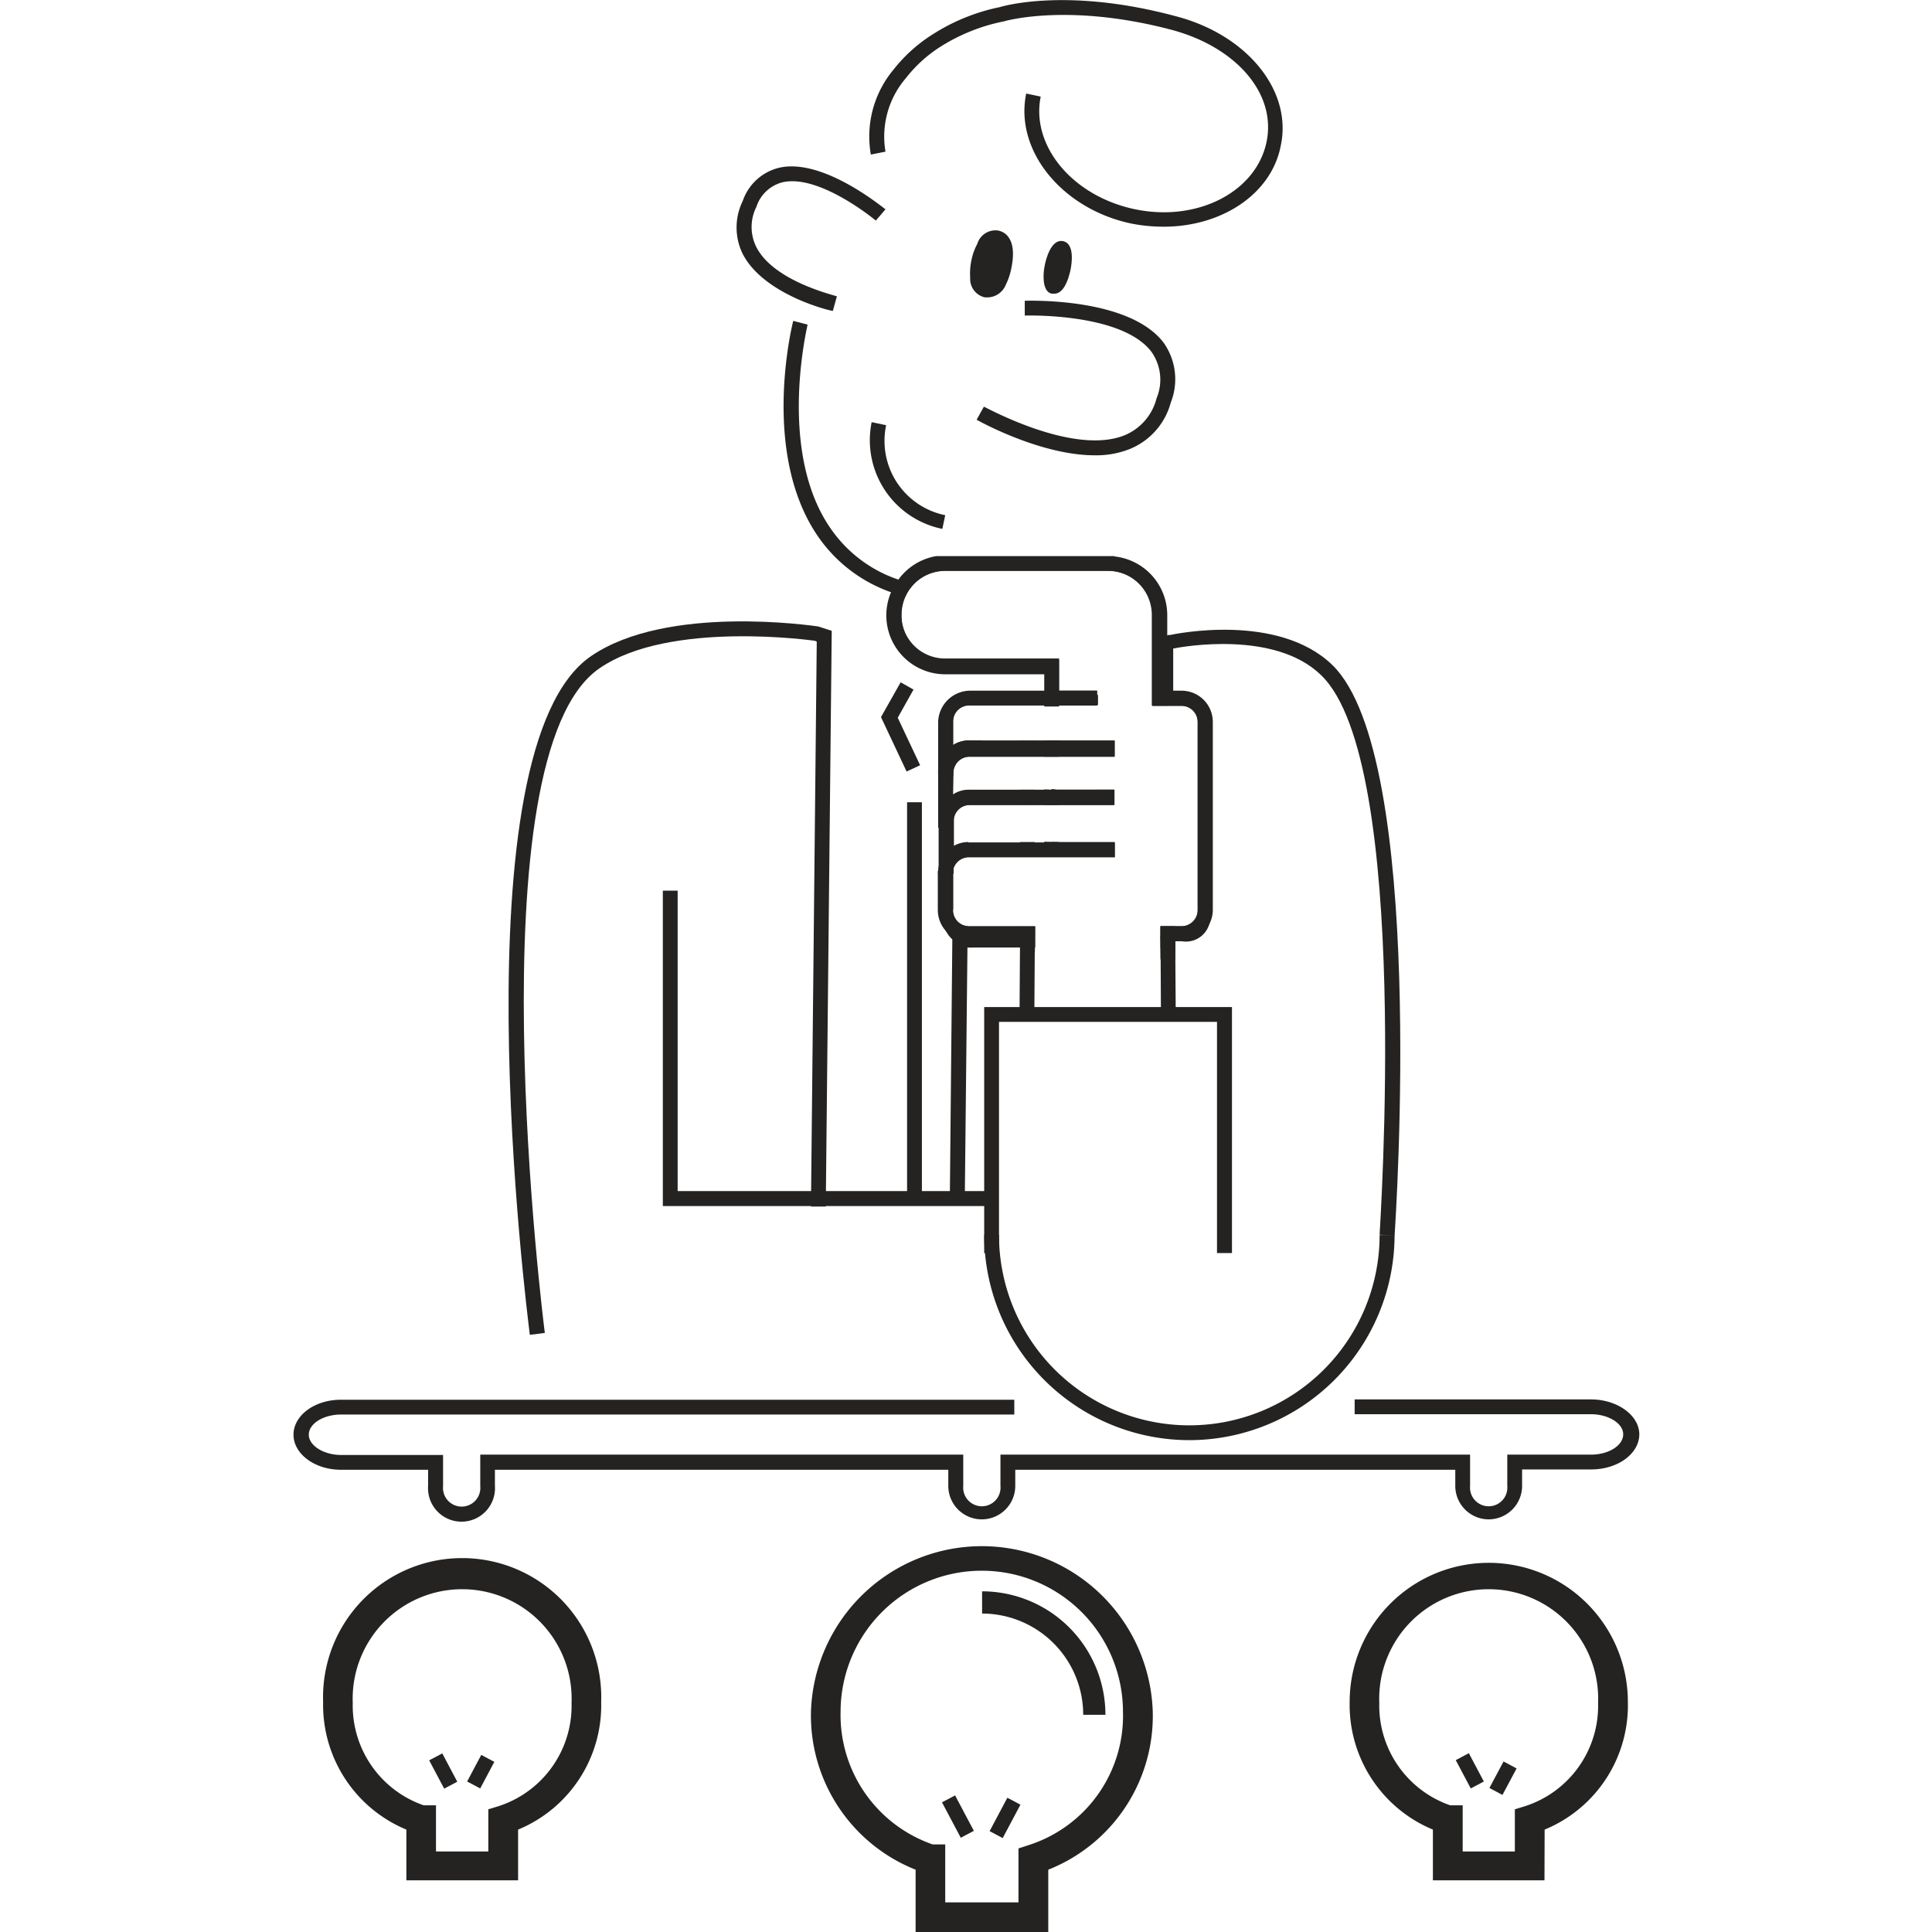 <svg id="Ebene_1" data-name="Ebene 1" xmlns="http://www.w3.org/2000/svg" viewBox="0 0 120 120"><defs><style>.cls-1{fill:#242321;}</style></defs><path class="cls-1" d="M68,28.28c-3.35,0-7.15-2.1-7.34-2.21l.45-.81c.06,0,5.52,3.06,8.73,1.78a3.39,3.39,0,0,0,2-2.31,3,3,0,0,0-.33-2.89c-1.86-2.43-7.8-2.24-7.86-2.24l0-.92c.26,0,6.48-.21,8.62,2.6A3.92,3.92,0,0,1,72.72,25a4.32,4.32,0,0,1-2.55,2.89A5.62,5.62,0,0,1,68,28.28Z"/><path class="cls-1" d="M72.29,14.08a10.24,10.24,0,0,1-2-.19C66,13,63,9.37,63.74,5.81l.9.19c-.62,3.07,2,6.2,5.87,7S78,11.92,78.66,8.85s-1.94-5.95-5.9-7C66.31.15,62.38,1.32,62.34,1.33a11.56,11.56,0,0,0-3.86,1.53,8.48,8.48,0,0,0-2.22,2A5.57,5.57,0,0,0,55,9.42l-.91.18a6.48,6.48,0,0,1,1.42-5.29A9.57,9.57,0,0,1,58,2.09,12.26,12.26,0,0,1,62.11.44C62.23.4,66.26-.81,73,1,77.44,2.14,80.26,5.61,79.56,9,79,12.06,75.87,14.08,72.29,14.08Z"/><path class="cls-1" d="M51.73,19.31c-.17,0-4.29-1-5.6-3.54a3.73,3.73,0,0,1,0-3.28,3.18,3.18,0,0,1,2.22-2.06C51.07,9.76,54.8,12.87,55,13l-.6.7s-3.53-2.94-5.83-2.37a2.31,2.31,0,0,0-1.59,1.52,2.78,2.78,0,0,0,0,2.5c1.11,2.16,4.94,3,5,3.06Z"/><path class="cls-1" d="M56.78,36.25a2.6,2.6,0,0,0-.56.81l-.45-.13-.44-.15a9.21,9.21,0,0,1-4.48-3.4c-3.61-5.16-1.67-13.11-1.58-13.45l.89.23c0,.08-1.92,7.88,1.45,12.69A8.32,8.32,0,0,0,55.8,36l.49.16Z"/><rect class="cls-1" x="63.35" y="46.02" width="0.92" height="0.92"/><rect class="cls-1" x="63.35" y="49.05" width="0.92" height="0.92"/><rect class="cls-1" x="63.35" y="52.3" width="0.92" height="0.92"/><rect class="cls-1" x="60.91" y="60" width="5.81" height="0.92" transform="translate(2.92 123.87) rotate(-89.62)"/><path class="cls-1" d="M32.91,82.91c-.19-1.48-4.6-36.47,3.82-42.17,4.71-3.21,13.71-1.88,14.09-1.83l.84.27-.37,35.76h-.92l.36-35.09-.12-.05h0s-9-1.3-13.36,1.7c-7.95,5.39-3.46,40.94-3.41,41.29Z"/><polygon class="cls-1" points="73.03 63.37 72.11 63.38 72.09 59.59 72.08 58.99 72.08 57.53 72.99 57.53 73 58.12 73 58.46 73 58.88 73 59.09 73.03 63.37"/><path class="cls-1" d="M86.62,76.75l-.93-.06c0-.29,2-29.37-3.64-34.76-2.87-2.79-8.56-1.77-9.18-1.65v3.54H72V42.9l0-3.2.1-.05.46-.21.12,0c.27-.06,6.7-1.41,10.08,1.87C88.59,47,86.7,75.54,86.62,76.75Z"/><polygon class="cls-1" points="56.31 47.92 54.72 44.54 55.94 42.38 56.74 42.83 55.76 44.58 57.15 47.53 56.31 47.92"/><path class="cls-1" d="M61,46l-.47.93H60.2a1,1,0,0,0-.93.6l-.07,0L60,46l.24,0Z"/><path class="cls-1" d="M60.09,57.52v1.33L59.93,74v.46H59V74l.15-15.6v-.23l0-1.61A1,1,0,0,0,60.09,57.52Z"/><path class="cls-1" d="M60.14,52.3v.93a1,1,0,0,0-.94.78l0-1.45A1.89,1.89,0,0,1,60.14,52.3Z"/><path class="cls-1" d="M60.17,49.83V50a1,1,0,0,0-.93.69v-.84Z"/><rect class="cls-1" x="56.34" y="49.83" width="0.92" height="24.61"/><path class="cls-1" d="M58.53,32.85a5.62,5.62,0,0,1-4.39-6.63l.9.19A4.71,4.71,0,0,0,58.71,32Z"/><polygon class="cls-1" points="76.52 77.83 75.59 77.83 75.59 63.47 62.05 63.47 62.05 77.83 61.13 77.83 61.13 62.55 76.52 62.55 76.52 77.83"/><path class="cls-1" d="M65.49,18.24h-.12c-.22,0-.49-.22-.54-.8a3.4,3.4,0,0,1,.07-1c.08-.38.4-1.61,1.13-1.46s.54,1.4.46,1.79h0C66.39,17.23,66.11,18.24,65.49,18.24Z"/><path class="cls-1" d="M61.38,18.47l-.21,0a1.17,1.17,0,0,1-.91-1.21,4,4,0,0,1,.08-1.11,3.7,3.7,0,0,1,.36-1A1.18,1.18,0,0,1,62,14.32c.37.07,1.2.46.82,2.32h0a4,4,0,0,1-.35,1.05A1.24,1.24,0,0,1,61.38,18.47Z"/><path class="cls-1" d="M65.11,120H56.87v-3.87a10.31,10.31,0,0,1-6.5-9.8,10.62,10.62,0,0,1,21.23,0,10.27,10.27,0,0,1-6.49,9.8Zm-6.4-1.84h4.55v-3.35l.64-.21a8.43,8.43,0,0,0,5.85-8.27,8.77,8.77,0,0,0-17.54,0,8.51,8.51,0,0,0,5.72,8.23h.78Z"/><path class="cls-1" d="M68.66,106.51H67.28A6.29,6.29,0,0,0,61,100.22V98.84A7.67,7.67,0,0,1,68.66,106.51Z"/><rect class="cls-1" x="59.04" y="111.59" width="0.92" height="2.49" transform="translate(-45.91 40.99) rotate(-27.92)"/><rect class="cls-1" x="61.26" y="112.45" width="2.35" height="0.92" transform="translate(-66.58 115.1) rotate(-62.03)"/><path class="cls-1" d="M95.93,116.79H89v-3.15a8.39,8.39,0,0,1-5.17-7.93,8.64,8.64,0,0,1,17.28,0,8.35,8.35,0,0,1-5.17,7.93ZM90.84,115h3.25v-2.62l.65-.2a6.55,6.55,0,0,0,4.52-6.41,6.8,6.8,0,1,0-13.59,0,6.56,6.56,0,0,0,4.4,6.36h.78V115Z"/><rect class="cls-1" x="90.83" y="108.99" width="0.92" height="1.99" transform="translate(-40.9 55.62) rotate(-27.95)"/><rect class="cls-1" x="92.68" y="109.58" width="1.87" height="0.92" transform="matrix(0.47, -0.88, 0.88, 0.47, -47.48, 141.11)"/><path class="cls-1" d="M32.18,116.79H25.24v-3.15a8.39,8.39,0,0,1-5.17-7.93,8.64,8.64,0,1,1,17.27,0,8.35,8.35,0,0,1-5.16,7.93ZM27.08,115h3.25v-2.62l.65-.2a6.55,6.55,0,0,0,4.52-6.41,6.8,6.8,0,1,0-13.59,0,6.56,6.56,0,0,0,4.4,6.36h.77Z"/><rect class="cls-1" x="27.07" y="109" width="0.92" height="1.99" transform="translate(-48.3 25.7) rotate(-27.92)"/><rect class="cls-1" x="28.92" y="109.58" width="1.87" height="0.92" transform="translate(-81.33 84.8) rotate(-62.03)"/><rect class="cls-1" x="65.32" y="46.02" width="3.9" height="0.92"/><rect class="cls-1" x="65.32" y="52.3" width="3.9" height="0.92"/><rect class="cls-1" x="65.32" y="49.05" width="3.9" height="0.92"/><path class="cls-1" d="M72,38.19v5.63h-.46V38.19a2.74,2.74,0,0,0-2.71-2.74l-.57,0v0H58.63a2.73,2.73,0,0,0-1.85.79,2.72,2.72,0,0,0-.8,1.93,2.72,2.72,0,0,0,2.65,2.73h7.15v2h2.36v.92H65.32V41.38H58.61a3.19,3.19,0,0,1-3.1-3.19,3.3,3.3,0,0,1,.26-1.26,3,3,0,0,1,.52-.81A3.14,3.14,0,0,1,58.61,35H68.85A3.19,3.19,0,0,1,72,38.19Z"/><path class="cls-1" d="M64.86,46V47h.92V46Zm0,6.28v.92h.92V52.3Zm0-3.25V50h.92v-.92Zm4.35-14.49-10.6,0h-.46v0A3.67,3.67,0,0,0,55.8,36a3.49,3.49,0,0,0-.47.82,3.66,3.66,0,0,0,3.28,5.06h6.25v2h.92v-2.9H58.63A2.72,2.72,0,0,1,56,38.18a2.72,2.72,0,0,1,.8-1.93,2.73,2.73,0,0,1,1.85-.79H68.3v0l.57,0a2.74,2.74,0,0,1,2.71,2.74v5.63h.92V38.2A3.67,3.67,0,0,0,69.21,34.56ZM65.32,46V47h.46V46Zm0,3V50h.46v-.92Z"/><path class="cls-1" d="M59.18,49.35a1.77,1.77,0,0,1,1-.3h9V50h-9a1,1,0,0,0-.93.69h0l0,1.9a1.89,1.89,0,0,1,.92-.26h9.08v.92H60.14a1,1,0,0,0-.94.78h0l0,2.5v0a1,1,0,0,0,.91,1h.11l3.15,0h.93v1.32h-3.8a2.38,2.38,0,0,1-.39,0,1.93,1.93,0,0,1-.92-.47,1.82,1.82,0,0,1-.49-.67,1.91,1.91,0,0,1-.17-.8V45.16a2,2,0,0,1,2-2h7.67v.63H60.2a1,1,0,0,0-1,1v1.48A1.74,1.74,0,0,1,60,46l.24,0h9V47h-9a1,1,0,0,0-.93.6,1,1,0,0,0-.09.42Z"/><path class="cls-1" d="M75.17,45.16V56.91a1.51,1.51,0,0,1-1.78,1.55H73v.42h-.92V57.53h1.31a1,1,0,0,0,1-1V44.84a1,1,0,0,0-1-1H71.58v-.63h1.63A2,2,0,0,1,75.17,45.16Z"/><path class="cls-1" d="M75.33,44.84V56.51a1.89,1.89,0,0,1-.22.89,2,2,0,0,1-1.72,1.06h-.85v-.11h-.46v-.82h1.31a1,1,0,0,0,1-1V44.84a1,1,0,0,0-1-1H71.58V42.9h1.81A1.94,1.94,0,0,1,75.33,44.84Z"/><polygon class="cls-1" points="61.91 74.91 41.17 74.91 41.17 55.32 42.09 55.32 42.09 73.98 61.91 73.98 61.91 74.91"/><path class="cls-1" d="M73.87,89.45A12.75,12.75,0,0,1,61.13,76.71h.92a11.82,11.82,0,1,0,23.64,0h.93A12.76,12.76,0,0,1,73.87,89.45Z"/><path class="cls-1" d="M68.14,42.9v.92H60.2a1,1,0,0,0-1,1v3.39h-.93V44.84a2,2,0,0,1,2-1.94Z"/><path class="cls-1" d="M69.22,46V47h-9a1,1,0,0,0-.93.6,1,1,0,0,0-.09.42v3.39h-.93V48A1.9,1.9,0,0,1,58.5,47a1.83,1.83,0,0,1,.68-.7A1.74,1.74,0,0,1,60,46l.24,0Z"/><path class="cls-1" d="M69.22,49.05V50h-9a1,1,0,0,0-.93.69h0a.92.92,0,0,0-.06.33v3.25h-.93V51a1.89,1.89,0,0,1,.25-.94,2,2,0,0,1,1.7-1Z"/><path class="cls-1" d="M69.22,52.3v.92H60.14a1,1,0,0,0-.94.78h0a.9.9,0,0,0,0,.23v2.27h-.93V54.24a.39.39,0,0,1,0-.15,1.85,1.85,0,0,1,.23-.8,1.8,1.8,0,0,1,.68-.69.08.08,0,0,1,0,0,1.89,1.89,0,0,1,.92-.26h9.08Z"/><path class="cls-1" d="M92.46,94.37a2.08,2.08,0,0,1-2.07-2.08v-1H63.06v1a2.08,2.08,0,0,1-4.16,0v-1H30.74v1a2.08,2.08,0,1,1-4.15,0v-1H21.18c-1.65,0-2.95-1-2.95-2.18s1.29-2.17,2.95-2.17H63v.92H21.18c-1.1,0-2,.57-2,1.25s.93,1.26,2,1.26h6.34v1.94a1.16,1.16,0,1,0,2.31,0V90.35h30v1.94a1.16,1.16,0,1,0,2.31,0V90.35H91.31v1.94a1.16,1.16,0,1,0,2.31,0V90.35h5.2c1.1,0,2-.57,2-1.26s-.93-1.25-2-1.25H84.14v-.92H98.82c1.65,0,3,1,3,2.17s-1.29,2.18-3,2.18H94.54v1A2.08,2.08,0,0,1,92.46,94.37Z"/><path class="cls-1" d="M64.28,57.56v1.55h-.92v-.64H60.08a1.83,1.83,0,0,1-.92-.3,1.87,1.87,0,0,1-.49-.44,1.94,1.94,0,0,1-.42-1.2V54.09h.93v2.45a1,1,0,0,0,.91,1h.11l3.15,0h.93Z"/><rect class="cls-1" x="72.08" y="58.12" width="0.92" height="1.47"/></svg>